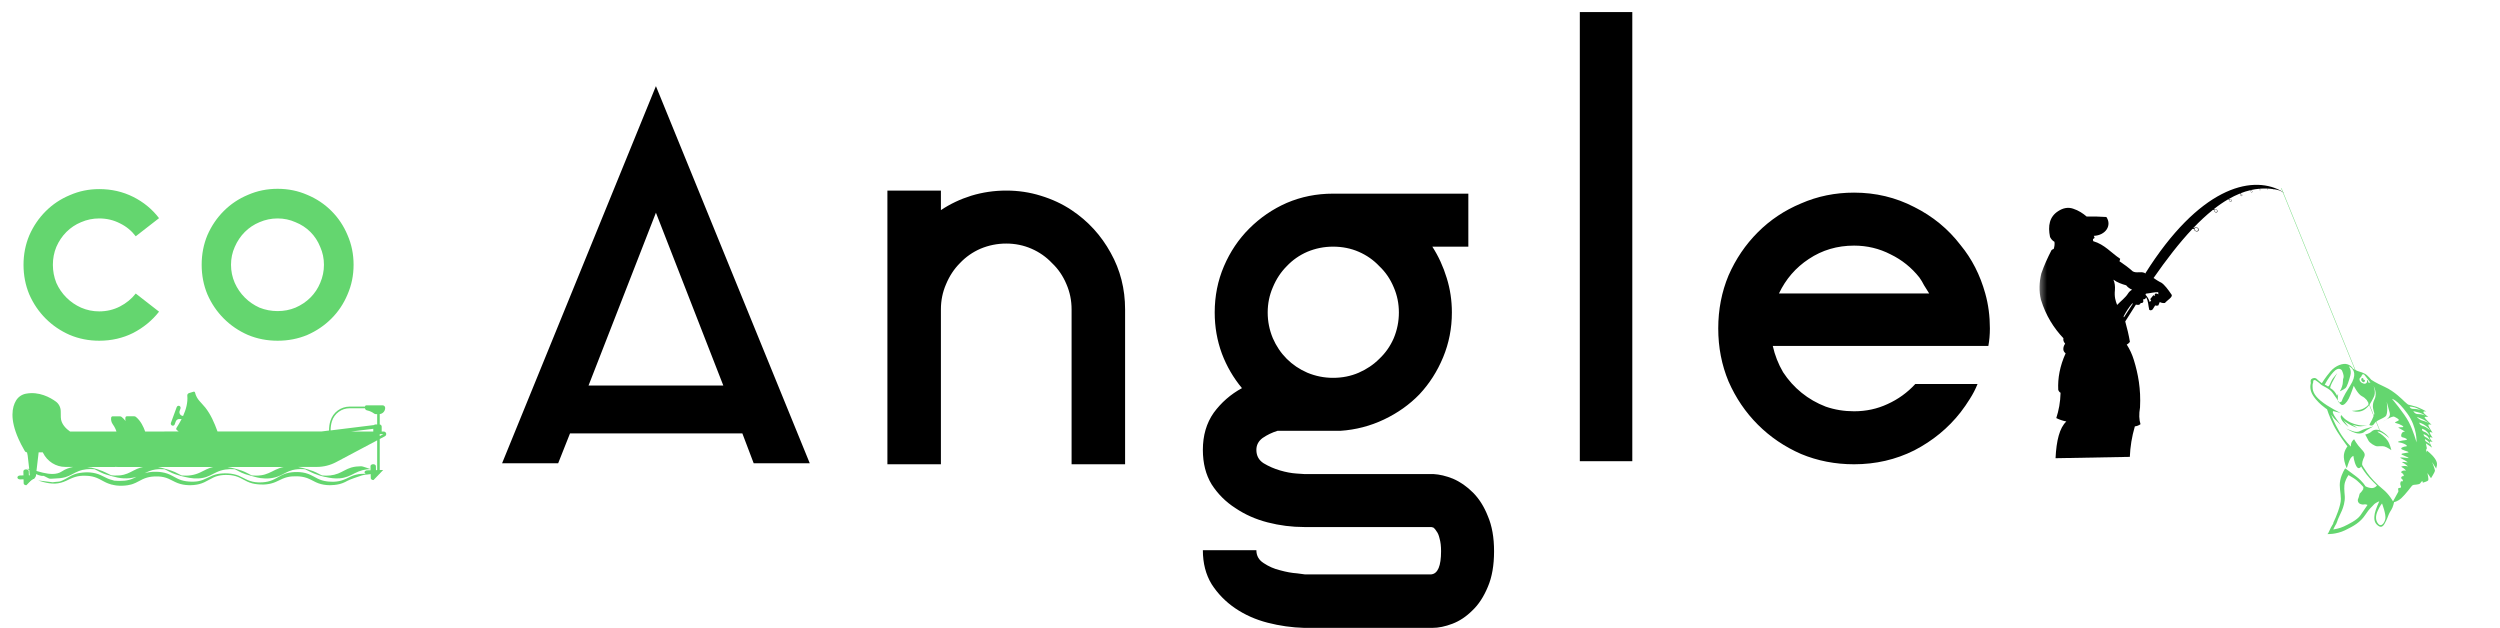 <svg width="378" height="95" viewBox="0 0 378 95" fill="none" xmlns="http://www.w3.org/2000/svg">
<mask id="mask0_1_7874" style="mask-type:alpha" maskUnits="userSpaceOnUse" x="308" y="0" width="70" height="89">
<rect x="308.376" width="69.624" height="88.219" fill="#AFE777"/>
</mask>
<g mask="url(#mask0_1_7874)">
<path fill-rule="evenodd" clip-rule="evenodd" d="M354.064 60.691C354.064 60.691 353.535 61.087 353.491 60.62C353.447 60.161 353.526 59.544 353.526 59.544L353.368 59.861C353.368 59.861 353.191 59.465 352.927 59.156C352.662 58.847 352.327 58.68 352.327 58.68C352.327 58.68 352.301 58.45 352.592 57.886C352.874 57.33 353.394 56.404 353.394 56.404C353.394 56.404 353.156 56.678 352.759 57.189C352.363 57.692 352.213 58.627 351.913 58.389C351.613 58.15 351.499 58.186 351.499 58.186C351.499 58.186 351.957 57.189 352.812 56.254C353.658 55.319 354.099 56.007 354.099 56.007C354.099 56.007 354.311 56.457 354.355 56.828C354.399 57.198 354.24 57.136 354.249 57.674C354.258 58.203 353.976 58.803 353.976 58.803L353.773 59.173C353.773 59.173 354.381 58.909 354.637 58.68C354.892 58.459 355.148 57.577 355.377 56.766C355.598 55.954 355.139 55.381 355.139 55.381C355.139 55.381 355.457 55.496 355.624 55.716C355.792 55.937 356.444 56.607 355.316 58.362C354.161 60.126 354.064 60.691 354.064 60.691ZM354.037 62.772C354.037 62.772 353.773 62.851 354.02 63.389C354.267 63.927 355.104 64.554 355.104 64.554L354.302 63.495C354.302 63.495 354.452 63.707 355.113 64.104C355.765 64.501 356.453 64.704 356.453 64.704L355.633 64.192C355.633 64.192 355.756 64.254 356.417 64.412C357.087 64.571 357.978 64.28 357.978 64.28C357.978 64.28 357.29 64.527 355.915 64.086C354.531 63.636 354.037 62.772 354.037 62.772ZM357.616 65.7C357.616 65.7 357.942 66.256 358.101 66.6C358.26 66.944 359.062 67.473 359.432 67.482C359.802 67.491 360.173 67.411 360.543 67.508C360.913 67.605 361.574 68.064 361.574 68.064C361.574 68.064 361.371 67.173 361.028 66.653C360.684 66.132 359.987 65.568 359.644 65.4C359.309 65.233 359.547 65.136 360.067 65.391C360.596 65.656 361.274 66.256 361.274 66.256C361.274 66.256 361.274 66.256 361.045 65.965C360.816 65.674 360.27 65.277 359.935 65.1C359.6 64.933 358.965 64.88 358.604 65.224C358.251 65.577 357.616 65.7 357.616 65.7ZM358.136 64.686L358.85 64.474C358.85 64.474 358.269 64.792 357.863 65.03C357.458 65.268 357.431 65.515 356.708 65.55C355.986 65.586 354.707 64.774 354.707 64.774C354.707 64.774 355.157 64.995 355.677 65.171C356.197 65.347 356.514 65.365 356.92 65.136C357.325 64.898 358.136 64.686 358.136 64.686ZM350.097 57.489C350.097 57.489 349.745 57.357 349.753 57.709C349.762 58.062 349.665 57.798 349.657 58.362C349.648 58.927 349.718 59.623 350.873 60.585C352.028 61.555 353.914 62.446 353.914 62.446L352.795 62.155C352.795 62.155 352.574 62.216 352.9 62.781C353.227 63.337 353.932 64.263 353.932 64.263L352.927 63.284L352.468 62.702C352.468 62.702 352.9 63.883 353.729 65.303C354.558 66.723 355.465 67.526 355.465 67.526C355.465 67.526 355.421 67.156 355.562 66.873C355.703 66.591 355.941 66.406 355.941 66.406C355.941 66.406 356.312 67.156 357.052 67.923C357.793 68.681 357.537 68.911 357.325 69.413C357.114 69.925 357.158 70.295 357.158 70.295C357.158 70.295 357.369 70.71 357.89 71.451C358.41 72.192 359.282 73.153 360.278 73.956C361.274 74.758 361.821 75.817 361.821 75.817C361.821 75.817 362.509 74.582 362.614 74.37C362.72 74.158 362.394 73.779 362.826 73.77C363.249 73.761 362.888 73.365 362.923 73.118C362.958 72.871 362.985 72.712 363.196 72.774C363.399 72.835 363.328 72.483 363.134 72.386C362.949 72.289 363.108 71.98 363.328 71.998C363.549 72.024 363.452 71.662 363.152 71.513C362.852 71.362 363.328 71.072 363.663 71.151C363.998 71.23 363.399 70.754 363.134 70.622C362.87 70.489 363.663 70.392 363.981 70.507C364.298 70.622 363.584 70.093 363.284 69.942C362.985 69.793 363.487 69.828 363.91 69.907C364.342 69.987 363.381 69.466 363.011 69.281C362.632 69.096 363.399 69.166 364.007 69.255C364.624 69.343 363.522 68.919 363.178 68.752C362.843 68.584 363.584 68.514 364.042 68.434C364.501 68.355 363.61 68.179 363.196 67.967C362.782 67.764 363.425 67.508 363.813 67.491C364.201 67.464 363.505 66.988 362.799 66.9C362.094 66.811 363.24 66.591 363.734 66.538C364.236 66.476 363.637 66.185 363.24 66.115C362.852 66.053 363.143 65.189 363.522 65.286C363.892 65.383 363.029 64.862 362.729 64.721C362.429 64.571 362.817 64.633 363.267 64.589C363.707 64.545 362.773 64.077 362.306 63.98C361.839 63.883 362.429 63.733 362.65 63.584C362.87 63.434 362.341 63.169 362.006 63.001C361.671 62.834 359.811 64.024 360.543 63.601C361.274 63.178 361.451 62.825 361.31 62.366C361.169 61.899 360.869 60.743 360.869 60.743C360.869 60.743 361.151 62.596 360.675 62.966C360.199 63.345 359.3 63.548 358.991 64.06C358.692 64.562 358.233 64.254 358.233 64.254C358.233 64.254 359.053 62.825 358.991 62.481C358.93 62.146 358.524 61.37 359.018 60.391C359.511 59.412 358.877 58.353 358.877 58.353C358.877 58.353 359.291 59.306 358.912 60.038C358.542 60.77 358.207 61.528 357.396 62.005C356.594 62.481 355.598 62.119 355.598 62.119C355.598 62.119 356.391 62.119 357.017 61.908C357.643 61.696 358.207 61.228 358.145 60.982C358.084 60.735 357.704 60.188 357.105 59.897C356.506 59.597 355.889 58.327 355.889 58.327C355.889 58.327 355.439 59.676 355.13 60.276C354.831 60.867 354.337 61.37 354.037 61.22C353.738 61.07 353.561 60.673 353.561 60.673C353.561 60.673 353.121 59.967 352.645 59.341C352.169 58.706 351.199 58.397 350.917 58.133C350.661 57.859 350.097 57.489 350.097 57.489ZM366.66 66.388C366.66 66.388 366.572 66.618 366.898 66.803C367.224 66.988 367.427 67.208 367.427 67.208C367.427 67.208 367.374 67.005 367.207 66.803C367.048 66.609 366.66 66.388 366.66 66.388ZM366.458 65.647C366.458 65.647 366.378 65.903 366.757 66.088C367.136 66.273 367.41 66.565 367.41 66.565C367.41 66.565 367.286 66.238 367.083 66.009C366.889 65.788 366.458 65.647 366.458 65.647ZM366.228 64.827C366.228 64.827 366.079 65.118 366.546 65.277C367.013 65.436 367.321 65.859 367.321 65.859C367.321 65.859 367.339 65.674 366.995 65.303C366.66 64.942 366.228 64.827 366.228 64.827ZM365.796 63.901C365.796 63.901 365.779 64.236 366.378 64.412C366.969 64.589 367.41 65.074 367.41 65.074C367.41 65.074 367.33 64.818 366.845 64.43C366.361 64.042 365.796 63.901 365.796 63.901ZM365.426 63.028C365.426 63.028 365.735 63.451 366.272 63.592C366.81 63.733 367.233 63.971 367.233 63.971C367.233 63.971 366.801 63.636 366.378 63.425C365.964 63.222 365.426 63.028 365.426 63.028ZM364.889 62.172C364.889 62.172 365.127 62.631 365.638 62.613C366.149 62.596 366.687 62.816 366.687 62.816C366.687 62.816 366.237 62.516 365.823 62.393C365.417 62.269 364.889 62.172 364.889 62.172ZM364.324 61.475C364.324 61.475 364.404 61.837 364.933 61.828C365.461 61.819 366.026 62.005 366.026 62.005C366.026 62.005 365.911 61.925 365.417 61.705C364.924 61.484 364.324 61.475 364.324 61.475ZM361.671 60.311C361.671 60.311 362.429 60.382 363.981 62.516C365.532 64.642 365.373 66.891 365.373 66.891C365.373 66.891 364.924 65.18 364.21 63.813C363.496 62.446 361.671 60.311 361.671 60.311ZM358.418 57.877C358.418 57.877 358.33 57.842 358.198 57.842C358.066 57.842 358.075 57.868 358.083 57.718C358.092 57.568 357.872 57.427 357.872 57.427C357.872 57.427 357.925 57.692 357.872 57.806C357.819 57.921 357.652 58.115 357.299 57.974C356.946 57.842 356.744 57.586 356.726 57.41C356.708 57.233 356.929 57.048 356.99 56.977C357.052 56.907 357.096 56.792 357.131 56.695C357.167 56.598 357.352 56.528 357.475 56.651C357.59 56.775 358.418 57.877 358.418 57.877ZM357.352 57.215C357.352 57.215 357.273 57.313 357.361 57.383C357.449 57.454 357.555 57.454 357.555 57.454C357.555 57.454 357.616 57.524 357.546 57.665C357.475 57.806 357.361 57.868 357.158 57.683C356.955 57.507 357.008 57.286 357.087 57.189C357.149 57.11 357.352 57.215 357.352 57.215ZM357.343 73.638C357.343 73.638 357.343 73.823 357.308 73.991C357.281 74.035 357.017 74.432 356.867 74.546C356.708 74.661 356.717 75.085 356.558 75.402C356.4 75.711 356.576 76.055 356.805 76.169C356.929 76.231 357.061 76.257 357.158 76.275C357.237 76.293 357.317 76.293 357.396 76.275C357.669 76.196 357.969 76.346 357.969 76.346C357.969 76.346 357.414 77.157 356.902 77.907C356.391 78.656 355.042 79.283 354.39 79.6C353.747 79.918 352.786 80.059 352.786 80.059C352.786 80.059 353.121 79.353 353.227 79.23C353.279 79.124 353.323 78.992 353.385 78.842C353.438 78.568 353.879 77.704 354.09 77.21C354.302 76.716 354.584 75.861 354.531 75.023C354.469 74.185 354.381 73.523 354.566 72.906C354.751 72.297 355.095 71.83 355.095 71.83C355.095 71.83 355.148 71.856 355.871 72.297C356.594 72.738 357.343 73.638 357.343 73.638ZM360.164 76.125C360.164 76.125 359.891 76.381 359.503 77.245C359.115 78.101 359.203 78.762 359.617 79.23C360.032 79.697 360.508 79.142 360.657 78.48C360.816 77.801 360.164 76.125 360.164 76.125ZM366.793 67.032L367.727 67.676C367.727 67.676 367.33 66.944 367.374 66.811C367.418 66.679 367.815 66.829 367.815 66.829C367.815 66.829 367.348 66.335 367.383 66.168C367.418 66.009 367.815 66.203 367.815 66.203C367.815 66.203 367.304 65.48 367.383 65.365C367.462 65.25 367.815 65.444 367.815 65.444C367.815 65.444 367.198 64.536 367.163 64.298C367.119 64.051 367.648 64.227 367.648 64.227C367.648 64.227 366.696 63.328 366.607 63.134C366.519 62.931 367.154 63.045 367.154 63.045C367.154 63.045 366.475 62.551 366.413 62.34C366.352 62.128 366.863 62.208 366.863 62.208C366.863 62.208 365.832 61.652 365.356 61.502C364.88 61.352 364.113 61.176 364.113 61.176C364.113 61.176 363.866 61.008 363.575 60.726C363.284 60.452 362.033 59.156 360.578 58.503C359.124 57.842 358.533 57.418 358.533 57.418C358.533 57.418 357.96 56.713 357.599 56.528C357.237 56.351 357.043 56.254 356.708 56.175C356.365 56.095 355.748 55.734 355.748 55.734C355.748 55.734 355.615 55.328 354.963 55.09C354.311 54.852 353.138 55.24 352.345 56.184C351.552 57.118 351.067 57.939 351.067 57.939C351.067 57.939 350.538 57.551 350.3 57.304C350.062 57.057 349.648 57.154 349.471 57.33C349.286 57.515 349.401 57.912 349.401 57.912C349.401 57.912 349.189 58.503 349.463 59.262C349.736 60.011 350.529 60.832 351.005 61.237C351.481 61.643 351.851 61.89 351.851 61.89C351.851 61.89 352.151 62.887 352.795 64.21C353.438 65.533 354.937 67.491 354.937 67.491C354.937 67.491 354.328 68.205 354.39 69.14C354.452 70.066 354.84 70.789 354.84 70.789C354.84 70.789 355.157 69.687 355.386 69.334C355.615 68.981 355.836 68.928 355.836 68.928C355.836 68.928 355.924 69.872 356.294 70.507C356.664 71.133 356.999 70.525 356.999 70.525C356.999 70.525 357.255 71.01 357.819 71.733C358.383 72.456 359.397 73.409 359.397 73.409C359.397 73.409 359.088 73.832 358.559 73.797C358.031 73.753 357.652 73.523 357.652 73.523C357.652 73.523 357.308 72.835 356.188 71.989C355.069 71.142 354.593 70.816 354.593 70.816C354.593 70.816 354.046 71.609 353.844 72.624C353.641 73.638 353.932 74.423 353.941 75.437C353.949 76.452 353.112 78.383 352.927 78.745C352.75 79.097 352.777 79.186 352.777 79.186C352.777 79.186 352.539 79.556 352.433 79.768C352.327 79.98 352.028 80.615 352.028 80.615L351.904 80.756C351.904 80.756 353.235 80.817 354.558 80.182C355.88 79.547 356.893 78.965 357.625 77.854C358.357 76.751 358.595 76.69 358.868 76.355C359.132 76.019 359.749 75.79 359.749 75.79C359.749 75.79 359.185 76.998 359.062 77.651C358.947 78.304 358.947 78.912 359.397 79.336C359.846 79.759 360.19 79.794 360.534 79.212C360.878 78.63 361.142 77.872 361.142 77.872C361.142 77.872 361.257 77.554 361.548 77.113C361.839 76.681 361.988 75.914 361.988 75.914C361.988 75.914 362.456 75.878 363.073 75.332C363.681 74.785 364.712 73.418 364.712 73.418C364.712 73.418 364.8 73.373 364.933 73.312C365.118 73.303 365.735 73.25 365.885 73.135C365.893 73.126 366.034 72.933 366.14 72.809C366.175 72.782 366.22 72.756 366.272 72.73C366.299 72.862 366.308 72.994 366.361 72.977C366.625 72.879 367.022 72.782 367.127 72.65C367.269 72.474 367.022 71.521 367.022 71.521L367.568 72.306C367.568 72.306 368.15 71.371 368.168 71.186C368.185 71.001 367.736 69.872 367.736 69.872L368.344 70.842C368.344 70.842 368.344 70.789 368.414 70.56C368.485 70.331 368.591 69.96 368.15 69.325C367.709 68.69 366.934 68.108 366.934 68.108L366.907 68.364L366.969 68.478C366.669 68.099 366.942 67.79 366.942 67.79L366.793 67.032ZM367.233 68.928L367.251 68.963L367.216 68.937C367.216 68.928 367.224 68.928 367.233 68.928Z" fill="#64D66F"/>
<path fill-rule="evenodd" clip-rule="evenodd" d="M309.966 35.834C309.619 34.144 309.873 32.76 311.211 31.917C311.928 31.449 312.678 31.296 313.437 31.546C314.297 31.824 314.94 32.264 315.496 32.736C316.518 32.718 317.513 32.746 318.485 32.81C319.35 34.084 318.383 35.579 316.583 35.663C316.625 35.778 316.717 35.876 316.685 35.987C316.629 36.051 316.551 36.098 316.463 36.135C316.444 36.251 316.458 36.362 316.5 36.468C318.226 36.964 319.212 38.237 320.567 39.126C320.554 39.269 320.517 39.394 320.456 39.496C321.151 39.964 321.831 40.45 322.46 41.02C322.997 41.344 323.659 41.024 324.205 41.242C324.584 41.395 324.293 41.45 324.367 41.339C332.455 28.477 340.262 26.416 344.834 28.819C345.028 28.921 345.116 28.995 345.278 29.125C345.287 29.134 345.25 29.125 345.246 29.143C345.241 29.162 345.227 29.176 345.209 29.176C345.19 29.171 345.181 29.153 345.186 29.134C345.19 29.12 345.2 29.106 345.209 29.102C345.209 29.097 345.213 29.092 345.209 29.088C344.765 28.81 344.593 28.741 343.825 28.606C343.834 28.606 343.825 28.625 343.825 28.629C343.844 28.639 343.853 28.662 343.853 28.685C343.848 28.713 343.825 28.736 343.802 28.731C343.779 28.727 343.765 28.699 343.77 28.671C343.774 28.648 343.788 28.634 343.802 28.629C343.802 28.62 343.802 28.616 343.797 28.606C343.474 28.555 343.145 28.523 342.826 28.509C342.835 28.518 342.844 28.527 342.849 28.541C342.877 28.546 342.9 28.574 342.904 28.611C342.909 28.653 342.881 28.69 342.849 28.69C342.816 28.694 342.789 28.662 342.784 28.62C342.784 28.588 342.793 28.565 342.816 28.551C342.816 28.537 342.807 28.523 342.798 28.509C342.418 28.495 342.039 28.5 341.66 28.532C341.673 28.546 341.687 28.555 341.697 28.569C341.734 28.569 341.771 28.606 341.78 28.657C341.789 28.713 341.761 28.764 341.72 28.773C341.673 28.782 341.632 28.745 341.623 28.69C341.613 28.648 341.627 28.611 341.655 28.588C341.65 28.565 341.641 28.551 341.623 28.537C341.192 28.574 340.762 28.643 340.331 28.741C340.355 28.754 340.378 28.768 340.392 28.787C340.452 28.778 340.517 28.824 340.544 28.893C340.577 28.977 340.549 29.06 340.484 29.088C340.419 29.111 340.341 29.065 340.308 28.986C340.285 28.926 340.294 28.866 340.327 28.824C340.318 28.791 340.294 28.773 340.262 28.754C339.744 28.875 339.225 29.041 338.712 29.245C338.753 29.259 338.79 29.278 338.818 29.305C338.888 29.287 338.966 29.333 339.003 29.412C339.05 29.5 339.026 29.602 338.952 29.639C338.878 29.676 338.786 29.63 338.74 29.541C338.707 29.477 338.712 29.403 338.744 29.356C338.726 29.315 338.689 29.291 338.638 29.278C338.082 29.505 337.532 29.773 336.986 30.088C337.027 30.093 337.064 30.102 337.101 30.116C337.175 30.069 337.282 30.093 337.356 30.171C337.439 30.259 337.453 30.384 337.379 30.449C337.31 30.518 337.185 30.5 337.101 30.412C337.041 30.347 337.018 30.264 337.037 30.194C337 30.153 336.949 30.139 336.884 30.143C336.148 30.569 335.417 31.074 334.691 31.648C334.741 31.648 334.792 31.653 334.839 31.667C334.927 31.602 335.065 31.611 335.172 31.699C335.292 31.801 335.324 31.958 335.246 32.056C335.167 32.153 335.005 32.148 334.885 32.051C334.797 31.977 334.755 31.87 334.774 31.782C334.723 31.736 334.663 31.727 334.584 31.736C333.589 32.533 332.599 33.449 331.623 34.477C331.678 34.468 331.734 34.463 331.789 34.463C331.882 34.352 332.067 34.329 332.233 34.412C332.418 34.51 332.502 34.704 332.428 34.852C332.349 35 332.141 35.042 331.956 34.945C331.822 34.875 331.738 34.746 331.734 34.625C331.66 34.584 331.576 34.584 331.488 34.616C329.499 36.727 327.541 39.265 325.616 42.038C326.009 42.297 326.393 42.557 326.801 42.747C327.268 43.047 327.8 43.751 328.342 44.548C328.573 44.913 327.675 45.39 327.337 45.812C326.986 45.853 326.759 45.77 326.56 45.663C326.486 45.835 326.412 46.011 326.338 46.182C326.171 46.238 326.009 46.238 325.857 46.182C325.732 46.381 325.607 46.58 325.486 46.775C325.325 46.932 325.153 46.965 324.968 46.849C324.806 46.219 324.825 45.427 324.487 44.955C324.427 45.159 324.283 45.279 324.024 45.27C324.158 45.617 324.029 45.877 323.672 45.807C323.608 46.053 323.409 46.136 323.099 46.085C323.048 46.076 322.997 46.066 322.951 46.053C322.409 46.891 321.872 47.747 321.336 48.604C321.618 49.618 321.868 50.641 322.044 51.692C321.914 51.849 321.775 51.993 321.562 52.099C322.02 52.808 322.381 53.586 322.641 54.438C323.284 56.535 323.719 58.813 323.571 61.61C323.395 62.628 323.427 63.462 323.645 64.138C323.386 64.328 323.099 64.429 322.789 64.471C322.331 66.031 322.09 67.564 322.03 69.078C318.286 69.147 314.543 69.212 310.799 69.282C310.924 66.615 311.414 64.661 312.432 63.73C311.9 63.619 311.391 63.457 310.91 63.212C311.289 62.054 311.525 60.795 311.558 59.387C311.4 59.299 311.276 59.156 311.206 58.943C311.118 57.151 311.465 55.317 312.321 53.428C311.669 52.951 312.113 52.141 312.247 51.961C312.067 51.734 311.919 51.493 311.988 51.141C310.54 49.613 309.346 47.747 308.592 45.325C308.272 44.025 308.323 42.7 308.647 41.353C309.077 40.107 309.61 38.945 310.188 37.825C310.276 37.746 310.378 37.677 310.521 37.64C310.637 37.278 310.688 36.922 310.632 36.561C310.322 36.389 310.123 36.139 309.966 35.834ZM322.492 45.904C322.465 45.89 322.437 45.877 322.409 45.863C321.914 46.409 321.488 47.085 321.09 47.83L321.137 47.988C321.586 47.284 322.039 46.59 322.492 45.904ZM343.779 28.671C343.784 28.648 343.802 28.634 343.821 28.634C343.839 28.639 343.853 28.657 343.848 28.68C343.844 28.703 343.825 28.717 343.807 28.717C343.784 28.713 343.774 28.694 343.779 28.671ZM345.19 29.125C345.195 29.111 345.204 29.097 345.218 29.102C345.232 29.106 345.241 29.12 345.237 29.134C345.232 29.153 345.223 29.162 345.209 29.157C345.195 29.157 345.19 29.143 345.19 29.125ZM342.793 28.611C342.789 28.578 342.812 28.551 342.835 28.546C342.863 28.546 342.886 28.569 342.886 28.602C342.886 28.634 342.867 28.662 342.844 28.666C342.821 28.671 342.798 28.643 342.793 28.611ZM341.632 28.68C341.623 28.634 341.646 28.592 341.683 28.588C341.72 28.583 341.752 28.611 341.761 28.657C341.771 28.703 341.747 28.745 341.71 28.75C341.673 28.754 341.641 28.722 341.632 28.68ZM340.322 28.972C340.299 28.907 340.318 28.838 340.373 28.819C340.424 28.801 340.489 28.838 340.512 28.903C340.535 28.967 340.517 29.037 340.461 29.055C340.41 29.074 340.345 29.037 340.322 28.972ZM338.763 29.523C338.726 29.449 338.744 29.37 338.804 29.342C338.86 29.315 338.939 29.347 338.971 29.421C339.008 29.495 338.989 29.574 338.929 29.602C338.874 29.63 338.8 29.597 338.763 29.523ZM337.12 30.38C337.051 30.31 337.046 30.208 337.101 30.157C337.157 30.102 337.259 30.116 337.324 30.185C337.388 30.255 337.398 30.356 337.342 30.407C337.287 30.463 337.189 30.449 337.12 30.38ZM334.908 32.005C334.811 31.926 334.788 31.796 334.848 31.722C334.913 31.644 335.042 31.648 335.139 31.727C335.237 31.806 335.26 31.935 335.2 32.009C335.13 32.088 335.001 32.084 334.908 32.005ZM331.974 34.889C331.826 34.811 331.757 34.653 331.822 34.537C331.882 34.417 332.053 34.385 332.201 34.463C332.349 34.542 332.418 34.7 332.354 34.815C332.289 34.931 332.122 34.963 331.974 34.889ZM326.389 44.497C326.218 44.423 325.963 44.321 325.843 44.432C325.764 44.501 325.806 44.654 325.861 44.765C325.773 44.7 325.685 44.645 325.584 44.645C325.431 44.83 325.278 45.015 325.13 45.2C325.126 45.293 325.176 45.367 325.26 45.432C325.186 45.511 325.112 45.594 325.038 45.673C324.922 45.247 324.603 44.77 324.427 44.594C324.39 44.525 324.408 44.46 324.468 44.4C325.093 44.344 325.713 44.154 326.338 44.177C326.292 44.339 326.333 44.427 326.389 44.497ZM319.549 42.284C320.146 42.719 320.808 42.95 321.479 43.14C321.761 43.501 322.067 43.659 322.372 43.807C322.095 43.95 321.896 44.159 321.743 44.4C321.382 44.987 320.655 45.538 320.109 46.108C319.873 45.515 319.665 44.886 319.776 43.844C319.818 43.279 319.753 42.751 319.549 42.284Z" fill="black"/>
<path d="M344.932 28.446L359.837 65.131" stroke="#64D66F" stroke-width="0.062" stroke-miterlimit="10"/>
</g>
<path d="M14.999 47.081C16.13 47.081 17.174 46.834 18.132 46.341C19.089 45.848 19.886 45.195 20.524 44.383L24.048 47.124C23.004 48.458 21.699 49.531 20.133 50.343C18.567 51.127 16.855 51.518 14.999 51.518C13.433 51.518 11.954 51.228 10.562 50.648C9.169 50.039 7.951 49.212 6.907 48.168C5.863 47.124 5.036 45.906 4.427 44.514C3.847 43.121 3.557 41.628 3.557 40.033C3.557 38.467 3.847 36.987 4.427 35.595C5.036 34.203 5.863 32.985 6.907 31.941C7.951 30.896 9.169 30.084 10.562 29.504C11.954 28.895 13.433 28.591 14.999 28.591C16.855 28.591 18.567 28.982 20.133 29.765C21.699 30.549 23.004 31.622 24.048 32.985L20.524 35.726C19.886 34.885 19.089 34.232 18.132 33.768C17.174 33.275 16.13 33.028 14.999 33.028C14.042 33.028 13.129 33.217 12.258 33.594C11.417 33.942 10.678 34.435 10.04 35.073C9.402 35.711 8.894 36.465 8.517 37.335C8.169 38.176 7.995 39.075 7.995 40.033C7.995 40.99 8.169 41.903 8.517 42.773C8.894 43.615 9.402 44.354 10.04 44.992C10.678 45.63 11.417 46.138 12.258 46.515C13.129 46.892 14.042 47.081 14.999 47.081ZM41.977 28.547C43.572 28.547 45.066 28.852 46.458 29.461C47.85 30.041 49.068 30.853 50.112 31.897C51.157 32.941 51.969 34.159 52.549 35.552C53.158 36.944 53.462 38.438 53.462 40.033C53.462 41.628 53.158 43.121 52.549 44.514C51.969 45.906 51.157 47.124 50.112 48.168C49.068 49.212 47.85 50.039 46.458 50.648C45.066 51.228 43.572 51.518 41.977 51.518C40.382 51.518 38.888 51.228 37.496 50.648C36.104 50.039 34.886 49.212 33.842 48.168C32.797 47.124 31.971 45.906 31.362 44.514C30.782 43.121 30.492 41.628 30.492 40.033C30.492 38.438 30.782 36.944 31.362 35.552C31.971 34.159 32.797 32.941 33.842 31.897C34.886 30.853 36.104 30.041 37.496 29.461C38.888 28.852 40.382 28.547 41.977 28.547ZM41.977 47.037C42.934 47.037 43.833 46.863 44.674 46.515C45.544 46.138 46.298 45.63 46.937 44.992C47.575 44.354 48.068 43.615 48.416 42.773C48.793 41.903 48.981 40.99 48.981 40.033C48.981 39.075 48.793 38.176 48.416 37.335C48.068 36.465 47.575 35.711 46.937 35.073C46.298 34.435 45.544 33.942 44.674 33.594C43.833 33.217 42.934 33.028 41.977 33.028C41.02 33.028 40.106 33.217 39.236 33.594C38.395 33.942 37.656 34.435 37.017 35.073C36.379 35.711 35.872 36.465 35.495 37.335C35.118 38.176 34.929 39.075 34.929 40.033C34.929 40.99 35.118 41.903 35.495 42.773C35.872 43.615 36.379 44.354 37.017 44.992C37.656 45.63 38.395 46.138 39.236 46.515C40.106 46.863 41.02 47.037 41.977 47.037Z" fill="#64D66F"/>
<path d="M75.917 70.042L99.176 13.022L122.435 70.042H113.956L112.245 65.531H86.185L84.396 70.042H75.917ZM88.986 58.296H109.366L99.176 32.159L88.986 58.296ZM162.024 31.77C164.513 33.429 166.484 35.581 167.936 38.226C169.388 40.819 170.114 43.672 170.114 46.783V70.198H162.024V61.719V46.783C162.024 45.435 161.764 44.164 161.246 42.971C160.727 41.727 160.001 40.664 159.068 39.782C158.186 38.849 157.149 38.123 155.956 37.604C154.763 37.085 153.493 36.826 152.144 36.826C150.796 36.826 149.499 37.085 148.255 37.604C147.062 38.123 146.025 38.849 145.143 39.782C144.262 40.664 143.561 41.727 143.043 42.971C142.524 44.164 142.265 45.435 142.265 46.783V61.719V70.198H134.175V46.783V28.814H142.265V31.77C143.665 30.836 145.195 30.11 146.855 29.592C148.566 29.073 150.329 28.814 152.144 28.814C153.959 28.814 155.697 29.073 157.356 29.592C159.068 30.11 160.623 30.836 162.024 31.77ZM216.723 71.676C217.657 71.728 218.642 71.961 219.679 72.376C220.768 72.843 221.78 73.543 222.713 74.476C223.647 75.41 224.399 76.603 224.969 78.055C225.591 79.507 225.902 81.27 225.902 83.344C225.902 85.471 225.591 87.26 224.969 88.712C224.347 90.216 223.569 91.409 222.635 92.29C221.702 93.224 220.691 93.898 219.601 94.313C218.512 94.728 217.501 94.935 216.568 94.935H197.198C195.331 94.883 193.49 94.624 191.675 94.157C189.86 93.691 188.226 92.965 186.774 91.979C185.322 90.994 184.129 89.775 183.196 88.323C182.314 86.871 181.873 85.16 181.873 83.189H189.964C189.964 84.019 190.327 84.667 191.053 85.134C191.831 85.652 192.66 86.015 193.542 86.223C194.475 86.482 195.331 86.638 196.109 86.689C196.887 86.793 197.276 86.845 197.276 86.845H216.412C217.397 86.741 217.89 85.574 217.89 83.344C217.89 82.567 217.812 81.918 217.657 81.4C217.553 80.933 217.397 80.57 217.19 80.311C217.034 80.051 216.879 79.87 216.723 79.766C216.568 79.714 216.464 79.688 216.412 79.688H197.198C195.331 79.688 193.49 79.455 191.675 78.988C189.86 78.522 188.226 77.795 186.774 76.81C185.322 75.877 184.129 74.684 183.196 73.232C182.314 71.78 181.873 70.042 181.873 68.02C181.873 65.842 182.418 63.975 183.507 62.419C184.648 60.863 186.074 59.618 187.785 58.685C186.489 57.129 185.478 55.392 184.752 53.473C184.026 51.502 183.663 49.428 183.663 47.25C183.663 44.761 184.129 42.427 185.063 40.249C185.996 38.071 187.267 36.178 188.874 34.57C190.534 32.911 192.427 31.614 194.553 30.681C196.731 29.747 199.065 29.28 201.554 29.28H201.865H222.013V37.293H216.568C217.501 38.745 218.227 40.327 218.746 42.038C219.264 43.698 219.524 45.435 219.524 47.25C219.524 49.636 219.083 51.891 218.201 54.018C217.32 56.144 216.127 58.011 214.623 59.618C213.119 61.174 211.33 62.445 209.255 63.43C207.181 64.416 204.977 64.986 202.643 65.142H201.554H193.153C192.323 65.401 191.571 65.764 190.897 66.231C190.275 66.697 189.964 67.294 189.964 68.02C189.964 68.901 190.327 69.576 191.053 70.042C191.831 70.509 192.66 70.872 193.542 71.131C194.424 71.391 195.253 71.546 196.031 71.598C196.809 71.65 197.198 71.676 197.198 71.676H216.723ZM201.554 37.293C200.206 37.293 198.909 37.552 197.665 38.071C196.472 38.589 195.435 39.315 194.553 40.249C193.672 41.13 192.971 42.194 192.453 43.438C191.934 44.631 191.675 45.902 191.675 47.25C191.675 48.598 191.934 49.895 192.453 51.139C192.971 52.332 193.672 53.369 194.553 54.251C195.435 55.133 196.472 55.833 197.665 56.351C198.909 56.87 200.206 57.129 201.554 57.129C202.954 57.129 204.251 56.87 205.444 56.351C206.637 55.833 207.674 55.133 208.555 54.251C209.489 53.369 210.215 52.332 210.733 51.139C211.252 49.895 211.511 48.598 211.511 47.25C211.511 45.902 211.252 44.631 210.733 43.438C210.215 42.194 209.489 41.13 208.555 40.249C207.674 39.315 206.637 38.589 205.444 38.071C204.251 37.552 202.954 37.293 201.554 37.293ZM238.869 69.731V1.821H246.804V69.731H238.869ZM283.68 52.306H268.044C268.355 53.706 268.874 55.029 269.6 56.274C270.378 57.466 271.311 58.504 272.4 59.385C273.489 60.267 274.708 60.967 276.056 61.486C277.405 61.952 278.831 62.186 280.335 62.186C282.15 62.186 283.835 61.823 285.391 61.097C286.999 60.37 288.399 59.359 289.592 58.063H291.07H299.004C298.693 58.841 298.304 59.593 297.838 60.319C297.423 60.993 296.956 61.667 296.437 62.341C294.57 64.727 292.237 66.646 289.436 68.098C286.636 69.498 283.602 70.198 280.335 70.198C277.483 70.198 274.812 69.679 272.322 68.642C269.833 67.553 267.655 66.075 265.788 64.208C263.921 62.341 262.443 60.163 261.354 57.674C260.317 55.184 259.798 52.514 259.798 49.661C259.798 46.809 260.317 44.138 261.354 41.649C262.443 39.16 263.921 36.982 265.788 35.115C267.655 33.248 269.833 31.796 272.322 30.759C274.812 29.669 277.483 29.125 280.335 29.125C283.602 29.125 286.636 29.851 289.436 31.303C292.237 32.703 294.57 34.622 296.437 37.059C298.149 39.134 299.393 41.571 300.171 44.372C300.638 46.031 300.871 47.794 300.871 49.661C300.871 50.595 300.794 51.477 300.638 52.306H292.548H283.68ZM280.335 37.137C277.794 37.137 275.512 37.812 273.489 39.16C271.519 40.456 270.015 42.194 268.978 44.372H287.103H291.692C291.433 43.957 291.174 43.542 290.914 43.127C290.707 42.712 290.473 42.323 290.214 41.96C289.021 40.456 287.569 39.289 285.858 38.46C284.147 37.578 282.306 37.137 280.335 37.137Z" fill="black"/>
<mask id="mask1_1_7874" style="mask-type:alpha" maskUnits="userSpaceOnUse" x="0" y="40" width="71" height="53">
<rect y="40.271" width="70.376" height="52.105" fill="#AFE777"/>
</mask>
<g mask="url(#mask1_1_7874)">
<path d="M40.718 65.246H32.89C32.399 63.896 31.871 62.683 31.046 61.629C30.89 61.432 30.712 61.243 30.548 61.061C30.266 60.757 29.968 60.439 29.767 60.075C29.641 59.848 29.544 59.605 29.492 59.362C29.485 59.309 29.448 59.272 29.411 59.241C29.366 59.218 29.314 59.211 29.262 59.226L28.571 59.438C28.407 59.491 28.303 59.651 28.318 59.817C28.422 60.871 28.117 61.94 27.686 62.888C27.299 62.888 27.032 62.494 27.166 62.122L27.292 61.773C27.352 61.614 27.27 61.432 27.114 61.371C26.957 61.311 26.779 61.394 26.72 61.553L25.842 63.942C25.783 64.101 25.865 64.283 26.021 64.343C26.058 64.359 26.095 64.366 26.125 64.366C26.251 64.366 26.37 64.29 26.415 64.161L26.578 63.722C26.66 63.502 26.868 63.358 27.099 63.358H27.463C27.21 63.851 26.935 64.305 26.682 64.7C26.616 64.806 26.638 64.942 26.734 65.018L27.024 65.246H21.947C21.716 64.571 21.285 63.631 20.535 63.024C20.46 62.971 20.371 62.941 20.282 62.941H19.181C19.077 62.941 18.981 63.017 18.966 63.13C18.936 63.305 18.944 63.479 18.981 63.654C18.81 63.426 18.609 63.214 18.379 63.032C18.304 62.979 18.215 62.948 18.126 62.948H17.026C16.922 62.948 16.825 63.024 16.81 63.138C16.75 63.487 16.84 63.851 17.048 64.146C17.345 64.556 17.516 64.942 17.613 65.261H15.123M14.662 65.246H10.588C10.015 64.844 9.22 64.108 9.198 63.123C9.19 62.751 9.183 62.425 9.183 62.168C9.175 61.591 8.9 61.053 8.447 60.719C7.614 60.113 5.912 59.143 3.905 59.529C3.28 59.651 2.737 60.03 2.418 60.575C1.845 61.538 1.444 63.32 2.797 66.36C3.05 66.921 3.325 67.467 3.637 67.998C3.674 68.066 3.711 68.126 3.748 68.195C3.823 68.316 3.949 68.392 4.083 68.392L4.187 68.892L4.44 71.106C4.462 73.168 5.436 72.326 5.436 71.872L5.845 68.392H6.469L6.506 68.468C7.146 69.772 8.454 70.598 9.882 70.598H11.071C10.469 70.727 9.889 70.916 9.361 71.273C7.778 72.349 4.968 70.848 4.135 70.878C4.157 70.894 5.718 72.091 6.581 71.947C6.767 72.001 7.272 72.311 7.428 72.357C7.659 72.417 7.986 72.357 8.224 72.357C8.722 72.349 9.391 72.289 9.874 72.152C10.58 71.947 11.19 71.508 11.874 71.242C12.639 70.939 13.487 70.871 14.305 70.954C14.439 71.015 14.572 71.083 14.699 71.151C15.011 71.318 15.323 71.485 15.658 71.614C15.918 71.712 16.186 71.796 16.453 71.864C16.609 71.909 16.758 71.955 16.914 72.001C17.494 72.16 18.096 72.304 18.698 72.326C19.367 72.357 20.007 72.289 20.631 72.091C20.482 72.167 20.341 72.243 20.2 72.311C20.088 72.357 19.977 72.41 19.865 72.448C19.806 72.471 19.754 72.486 19.694 72.508L19.523 72.554C19.062 72.683 18.572 72.713 18.081 72.713C18 72.713 17.918 72.713 17.843 72.706C17.769 72.706 17.695 72.713 17.628 72.698C17.553 72.675 17.479 72.683 17.397 72.69C17.33 72.698 17.271 72.668 17.197 72.653C17.13 72.637 17.07 72.607 17.003 72.592C16.884 72.561 16.765 72.531 16.654 72.493C16.594 72.471 16.542 72.455 16.483 72.433L16.312 72.364C16.253 72.342 16.2 72.311 16.141 72.288L15.97 72.205C15.739 72.091 15.509 71.97 15.256 71.856C14.758 71.621 14.201 71.485 13.658 71.439L13.457 71.424C13.39 71.417 13.323 71.424 13.257 71.417H13.056C12.989 71.417 12.922 71.417 12.855 71.424L12.454 71.455L12.052 71.508C11.918 71.538 11.785 71.568 11.651 71.591C11.517 71.637 11.391 71.667 11.257 71.712C11.13 71.766 11.004 71.811 10.885 71.872C10.826 71.902 10.759 71.932 10.699 71.963L10.521 72.061C10.053 72.319 9.629 72.599 9.146 72.766C8.885 72.857 8.692 72.819 8.41 72.865C8.372 72.88 8.008 72.918 7.964 72.918C7.837 72.925 5.889 72.63 5.77 72.66C5.934 72.675 7.042 73.145 8.328 73.123C8.625 73.107 8.923 73.062 9.212 72.986C9.733 72.85 10.216 72.599 10.677 72.379C11.145 72.167 11.614 72.016 12.112 71.963L12.483 71.932H12.863C12.922 71.932 12.989 71.932 13.048 71.94L13.234 71.947C13.294 71.955 13.361 71.955 13.42 71.963L13.606 71.985C14.097 72.053 14.557 72.198 15.004 72.425C15.227 72.539 15.45 72.668 15.688 72.789L15.866 72.88C15.925 72.91 15.985 72.941 16.052 72.971L16.245 73.054C16.312 73.085 16.379 73.107 16.438 73.13C16.58 73.183 16.721 73.229 16.862 73.266C16.914 73.282 16.974 73.289 17.033 73.297C17.078 73.304 17.115 73.312 17.152 73.327C17.197 73.342 17.264 73.358 17.308 73.358C17.345 73.358 17.39 73.373 17.427 73.38C17.501 73.388 17.568 73.395 17.643 73.411C17.784 73.426 17.925 73.433 18.066 73.441C18.609 73.456 19.167 73.426 19.717 73.282L19.925 73.229C19.992 73.206 20.059 73.183 20.126 73.16C20.259 73.115 20.386 73.054 20.512 73.001C20.765 72.888 21.003 72.759 21.226 72.637C21.679 72.387 22.11 72.22 22.586 72.129C23.055 72.038 23.56 72.023 24.051 72.046C24.541 72.076 25.01 72.182 25.456 72.372C25.902 72.561 26.355 72.85 26.876 73.047C27.396 73.244 27.954 73.342 28.496 73.358C28.63 73.358 28.764 73.365 28.905 73.358L29.307 73.335C29.44 73.32 29.574 73.297 29.708 73.282C29.775 73.274 29.842 73.259 29.909 73.244L30.11 73.198C30.645 73.069 31.143 72.812 31.596 72.554C32.05 72.296 32.496 72.061 32.986 71.947C33.113 71.925 33.232 71.887 33.358 71.872C33.484 71.856 33.611 71.834 33.737 71.826L34.116 71.811C34.243 71.811 34.369 71.811 34.496 71.819C35.008 71.834 35.514 71.932 35.982 72.114C36.458 72.304 36.897 72.592 37.38 72.812C37.618 72.925 37.878 73.016 38.131 73.085C38.257 73.123 38.391 73.145 38.525 73.168C38.659 73.191 38.792 73.206 38.919 73.221C39.186 73.244 39.447 73.267 39.714 73.259H39.915C39.982 73.259 40.049 73.251 40.116 73.244L40.316 73.229C40.383 73.221 40.45 73.213 40.517 73.198L40.718 73.168C40.785 73.153 40.852 73.138 40.919 73.123C40.986 73.107 41.052 73.092 41.119 73.069L41.313 73.009C41.342 73.001 41.38 72.986 41.409 72.978L41.506 72.941L41.692 72.865C41.811 72.812 41.937 72.759 42.056 72.698C42.294 72.584 42.524 72.471 42.755 72.372C42.874 72.326 42.985 72.273 43.104 72.243C43.164 72.228 43.223 72.205 43.275 72.19L43.453 72.144C43.922 72.023 44.42 72.008 44.918 72.016C45.416 72.031 45.899 72.099 46.36 72.258C46.42 72.281 46.472 72.296 46.531 72.319L46.702 72.395C46.762 72.417 46.814 72.448 46.873 72.471L47.044 72.554C47.275 72.668 47.505 72.796 47.75 72.91C48.241 73.145 48.799 73.289 49.341 73.335L49.542 73.35C49.609 73.358 49.676 73.358 49.743 73.358H49.944C50.01 73.358 50.077 73.358 50.144 73.35L50.546 73.327L50.947 73.274C51.081 73.251 51.215 73.221 51.349 73.191C51.475 73.153 51.609 73.115 51.742 73.069C51.869 73.016 51.995 72.971 52.122 72.91C52.181 72.88 52.248 72.85 52.307 72.819L52.486 72.721C52.954 72.463 54.158 72.076 54.642 71.909C55.117 71.735 56.917 71.546 57.437 71.5L55.37 71.652C54.85 71.621 54.315 71.644 53.794 71.781C53.274 71.909 52.791 72.167 52.33 72.387C51.869 72.599 51.393 72.751 50.902 72.804L50.531 72.834H50.152C50.092 72.834 50.025 72.834 49.966 72.827L49.78 72.819C49.72 72.812 49.654 72.812 49.594 72.804L49.408 72.781C48.918 72.721 48.449 72.577 48.011 72.357C47.788 72.251 47.565 72.122 47.327 71.993L47.148 71.902C47.089 71.872 47.029 71.841 46.962 71.811L46.777 71.728C46.71 71.697 46.643 71.682 46.583 71.652C46.323 71.553 46.048 71.485 45.773 71.439C45.498 71.401 45.223 71.371 44.955 71.371C44.413 71.364 43.862 71.409 43.327 71.561L43.126 71.621C43.059 71.644 43 71.674 42.933 71.697C42.799 71.743 42.68 71.803 42.554 71.864C42.309 71.985 42.078 72.122 41.855 72.251C41.409 72.516 40.963 72.713 40.472 72.819C39.982 72.925 39.469 72.956 38.963 72.933C38.458 72.91 37.96 72.796 37.484 72.599C37.246 72.501 37.023 72.379 36.785 72.258C36.555 72.137 36.317 72.023 36.072 71.917C35.826 71.819 35.566 71.735 35.306 71.69C35.172 71.667 35.046 71.637 34.912 71.621C34.778 71.606 34.652 71.584 34.518 71.584C34.384 71.576 34.25 71.568 34.124 71.568L33.722 71.576C33.589 71.584 33.455 71.599 33.321 71.606C33.187 71.621 33.053 71.644 32.919 71.667C32.392 71.766 31.886 71.993 31.418 72.228C30.95 72.463 30.496 72.66 30.005 72.751L29.82 72.781C29.76 72.789 29.701 72.804 29.634 72.804C29.507 72.812 29.388 72.827 29.262 72.827H28.883C28.756 72.827 28.63 72.812 28.511 72.804C28.013 72.766 27.537 72.668 27.084 72.478C26.861 72.379 26.638 72.273 26.415 72.144C26.184 72.023 25.954 71.887 25.701 71.773C25.448 71.652 25.181 71.568 24.913 71.493C24.779 71.455 24.638 71.432 24.504 71.409C24.37 71.386 24.229 71.371 24.095 71.356C23.82 71.341 23.545 71.318 23.278 71.333L23.07 71.341C23.003 71.349 22.928 71.356 22.861 71.364L22.653 71.386C22.586 71.394 22.512 71.409 22.445 71.417L22.237 71.455C22.17 71.47 22.103 71.493 22.029 71.508C21.977 71.523 21.917 71.538 21.865 71.553C22.378 71.295 22.891 71.076 23.478 70.992C23.947 70.924 24.437 70.916 24.913 70.962C24.987 71 25.062 71.038 25.136 71.076C25.448 71.235 25.753 71.409 26.073 71.546C26.326 71.659 26.593 71.743 26.861 71.819C26.943 71.864 27.864 72.107 27.968 72.114C28.861 72.326 29.745 72.433 30.667 72.258C31.418 72.122 32.042 71.735 32.719 71.409C33.589 70.992 34.533 70.871 35.484 70.954C35.499 70.954 35.507 70.954 35.521 70.962C35.536 70.969 35.551 70.977 35.574 70.985C35.901 71.144 36.205 71.326 36.532 71.477C36.919 71.659 37.321 71.773 37.722 71.879C38.272 72.031 38.822 72.205 39.387 72.288C40.346 72.425 41.365 72.342 42.257 71.947C42.926 71.652 43.528 71.242 44.249 71.068C44.755 70.947 45.282 70.909 45.795 70.931C45.914 70.939 46.026 70.947 46.145 70.962C46.747 71.242 47.312 71.584 47.959 71.773C47.988 71.781 48.018 71.788 48.048 71.803C48.003 71.826 49.312 72.182 49.237 72.122C49.943 72.289 50.65 72.387 51.401 72.319C52.218 72.251 52.91 71.94 53.623 71.561C54.426 71.136 55.229 70.931 56.136 70.924C55.898 70.924 55.593 70.765 55.363 70.704C55.132 70.643 54.82 70.499 54.582 70.499C54.084 70.507 53.594 70.552 53.118 70.689C52.404 70.894 51.802 71.333 51.118 71.599C50.352 71.902 49.505 71.97 48.687 71.887C48.553 71.826 48.419 71.758 48.293 71.69C47.981 71.523 47.669 71.356 47.334 71.227C47.074 71.129 46.806 71.045 46.539 70.969C46.219 70.871 45.594 70.697 45.617 70.727C45.431 70.681 45.245 70.636 45.059 70.598H47.914C48.918 70.598 49.921 70.348 50.813 69.878L57.028 66.58V71.561H57.415V66.375L58.195 65.966C58.359 65.882 58.433 65.693 58.381 65.511C58.329 65.352 58.18 65.246 58.009 65.246H57.712V64.51C57.712 64.336 57.578 64.192 57.415 64.177V62.607C57.876 62.562 58.24 62.16 58.24 61.675C58.24 61.569 58.195 61.478 58.128 61.402C58.061 61.334 57.965 61.288 57.868 61.288H55.393C55.281 61.288 55.192 61.371 55.184 61.478H52.873C51.534 61.478 50.36 62.342 49.958 63.631C49.817 64.078 49.75 64.563 49.75 65.094L48.605 65.238H41.164M57.415 65.64H57.972L57.415 65.936V65.64ZM53.096 65.246L56.441 64.836V65.246H53.096ZM49.988 65.079C49.988 64.586 50.055 64.131 50.181 63.714C50.553 62.524 51.638 61.728 52.873 61.728H55.184C55.207 61.88 55.318 62.008 55.467 62.039C55.98 62.152 56.344 62.357 56.582 62.539C56.649 62.584 56.723 62.615 56.805 62.615H57.028V64.177H56.768C56.679 64.177 56.604 64.215 56.545 64.268L49.988 65.079ZM34.369 70.606H42.911C42.472 70.689 42.041 70.841 41.625 71.045C40.933 71.394 40.287 71.75 39.506 71.856C39.038 71.925 38.547 71.932 38.071 71.887C37.997 71.849 37.923 71.811 37.848 71.773C37.536 71.614 37.231 71.439 36.912 71.303C36.659 71.189 36.391 71.106 36.124 71.03C36.042 70.985 35.12 70.742 35.016 70.734C34.8 70.681 34.585 70.636 34.369 70.606ZM23.872 70.606H32.243C31.522 70.757 30.92 71.121 30.258 71.439C29.388 71.856 28.437 71.978 27.485 71.894C27.478 71.894 27.463 71.894 27.456 71.887C27.441 71.879 27.426 71.872 27.404 71.864C27.076 71.705 26.764 71.523 26.445 71.371C26.058 71.189 25.664 71.076 25.255 70.962C24.802 70.833 24.341 70.689 23.872 70.606ZM13.152 70.606H17.375C17.397 70.59 17.42 70.59 17.449 70.59C17.613 70.59 17.769 70.606 17.925 70.613V70.606H21.642C21.33 70.674 21.018 70.765 20.72 70.894C20.051 71.189 19.449 71.599 18.728 71.773C18.46 71.841 18.193 71.879 17.918 71.894C17.918 71.887 17.918 71.887 17.918 71.879C17.799 71.902 17.672 71.894 17.553 71.894V71.902C17.427 71.902 17.301 71.902 17.174 71.894C17.055 71.887 16.944 71.879 16.825 71.864C16.223 71.584 15.658 71.242 15.011 71.053C14.981 71.045 14.951 71.038 14.922 71.022C14.966 71 13.658 70.643 13.732 70.704C13.546 70.674 13.353 70.636 13.152 70.606Z" fill="#64D66F"/>
<path d="M3.993 73.365C3.763 73.373 3.577 73.244 3.577 73.077L3.562 72.471L3.049 72.486C2.819 72.493 2.633 72.364 2.633 72.198C2.626 72.031 2.811 71.894 3.034 71.894L3.547 71.879L3.533 71.273C3.525 71.106 3.711 70.969 3.934 70.969C4.164 70.962 4.35 71.091 4.35 71.258L4.365 71.864L5.458 71.841" fill="#64D66F"/>
<path d="M5.302 72.251L4.209 72.273L4.224 72.88C4.232 73.047 4.046 73.183 3.823 73.183" fill="#64D66F"/>
<path d="M56.478 72.584C56.247 72.592 56.062 72.463 56.062 72.296L56.047 71.69L55.534 71.705C55.303 71.712 55.117 71.583 55.117 71.417C55.11 71.25 55.296 71.113 55.519 71.113L56.032 71.098L56.017 70.492C56.01 70.325 56.195 70.189 56.418 70.189C56.649 70.181 56.835 70.31 56.835 70.477L56.849 71.083L57.942 71.06" fill="#64D66F"/>
</g>
</svg>
